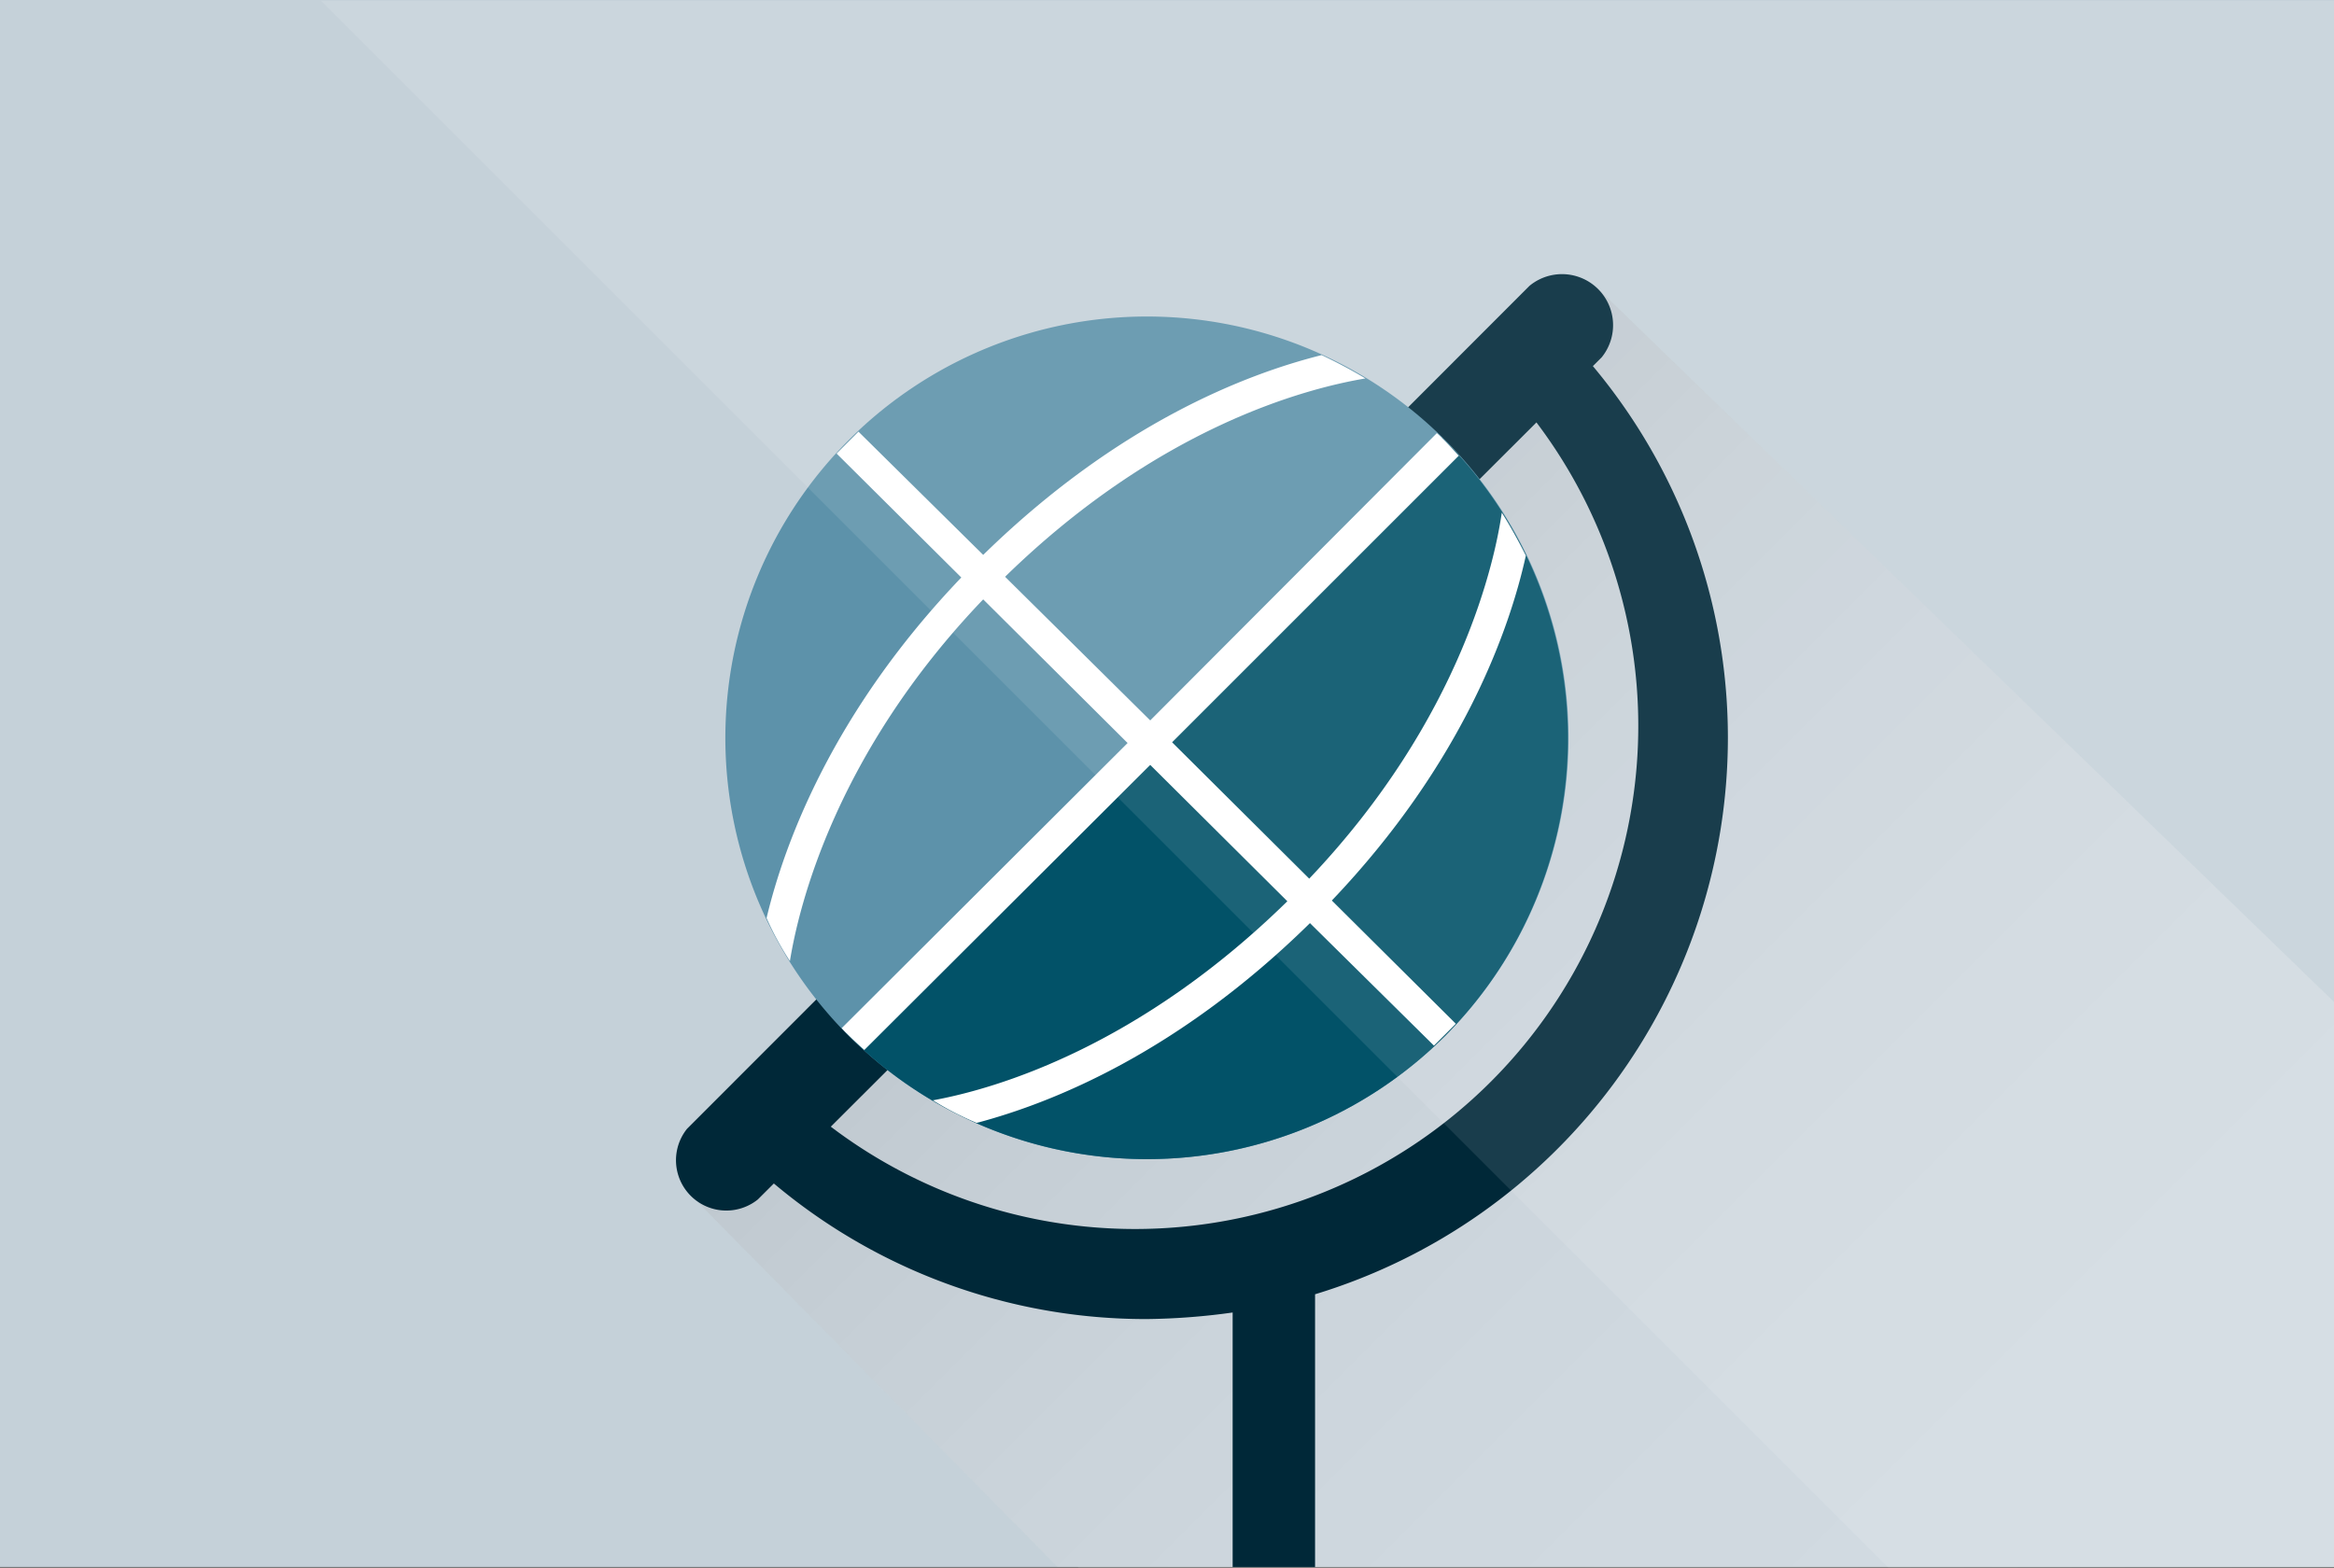 <svg xmlns="http://www.w3.org/2000/svg" xmlns:xlink="http://www.w3.org/1999/xlink" width="320" height="215" viewBox="0 0 320 215"><rect x="0" y="0" width="320" height="215" fill="#333333" stroke="none"/><defs><clipPath id="bdb7cc78-e180-498e-8bb4-46061c899734"><rect y="-0.1" width="320" height="215.14" style="fill: none"></rect></clipPath><clipPath id="f04b5baa-957d-417e-b447-4491c53716ce"><rect x="86.7" y="32.5" width="242.3" height="183.61" style="fill: none"></rect></clipPath><clipPath id="a71602c3-542d-46be-bd93-a305456e36f2"><polygon points="95.7 162.7 148 215.1 320 214.9 320 137.1 220.7 39.5 173.2 98.6 119.4 137.7 95.7 162.7" style="fill: none"></polygon></clipPath><linearGradient id="ff244b4a-fac7-4989-8efb-c64c7d1e0ebe" data-name="Unbenannter Verlauf 2" x1="1" y1="215.02" x2="2" y2="215.02" gradientTransform="matrix(0, 280.95, 280.95, 0, -60200.57, -297.28)" gradientUnits="userSpaceOnUse"><stop offset="0" stop-color="#585857"></stop><stop offset="0.1" stop-color="#787878"></stop><stop offset="0.24" stop-color="#a1a1a1"></stop><stop offset="0.38" stop-color="#c3c3c3"></stop><stop offset="0.53" stop-color="#ddd"></stop><stop offset="0.68" stop-color="#f0f0f0"></stop><stop offset="0.83" stop-color="#fbfbfb"></stop><stop offset="1" stop-color="#fff"></stop></linearGradient><clipPath id="ed178cc0-6339-4876-b337-d3b0ed98d1b9"><rect x="86.7" y="32.5" width="242.3" height="183.46" style="fill: none"></rect></clipPath><clipPath id="ea9f99ce-a799-4e26-a2c0-432711b8348b"><polygon points="95.7 164.9 145 214.9 320 214.9 320 137.4 219 39.5 146 111.9 111 148.9 95.7 164.9" style="fill: none"></polygon></clipPath><linearGradient id="b2aea31d-67c6-4d10-b270-000d22646430" x1="1" y1="215.14" x2="2" y2="215.14" gradientTransform="matrix(0, 224.76, 224.76, 0, -48146.29, -210.7)" xlink:href="#ff244b4a-fac7-4989-8efb-c64c7d1e0ebe"></linearGradient><clipPath id="a24a29b9-0166-44a3-8150-b6625d88432f"><rect x="35" y="-6.9" width="294" height="223" style="fill: none"></rect></clipPath></defs><g style="isolation: isolate"><g id="b7531a36-1ae3-44d7-b914-1f836d63aadb" data-name="Ebene 1"><g style="clip-path: url(#bdb7cc78-e180-498e-8bb4-46061c899734)"><g style="clip-path: url(#bdb7cc78-e180-498e-8bb4-46061c899734)"><g style="mix-blend-mode: multiply;opacity: 0.2"><g style="clip-path: url(#f04b5baa-957d-417e-b447-4491c53716ce)"><g style="clip-path: url(#a71602c3-542d-46be-bd93-a305456e36f2)"><rect x="66.4" y="-14.1" width="282.8" height="282.8" transform="translate(-29.1 184.2) rotate(-45)" style="fill: url(#ff244b4a-fac7-4989-8efb-c64c7d1e0ebe)"></rect></g></g></g></g><rect y="-0.1" width="320" height="215" style="fill: #c5d1d9"></rect><g style="clip-path: url(#bdb7cc78-e180-498e-8bb4-46061c899734)"><g style="mix-blend-mode: multiply;opacity: 0.2"><g style="clip-path: url(#ed178cc0-6339-4876-b337-d3b0ed98d1b9)"><g style="clip-path: url(#ea9f99ce-a799-4e26-a2c0-432711b8348b)"><rect x="66.5" y="-14.1" width="282.7" height="282.67" transform="translate(-29.1 184.2) rotate(-45)" style="fill: url(#b2aea31d-67c6-4d10-b270-000d22646430)"></rect></g></g></g><path d="M236.9,101.2a79.4,79.4,0,0,0-22.2-55.1L207,53.5a69,69,0,0,1-99.3,95.7l-7.7,7.4a79.2,79.2,0,0,0,57.2,24.3A91,91,0,0,0,169,180v34.9h11.3V177.5a79.8,79.8,0,0,0,56.6-76.3" style="fill: #002838"></path><path d="M219.6,49h0a7,7,0,0,0-9.9-9.8L94.2,154.8a6.9,6.9,0,0,0,9.7,9.7Z" style="fill: #002838"></path><path d="M198.1,142.1a57.8,57.8,0,1,0-81.7,0,57.9,57.9,0,0,0,81.7,0" style="fill: #5d92aa"></path><path d="M198.1,142.1a57.9,57.9,0,0,0,0-81.7l-.4-.4L116,141.7l.4.4a57.9,57.9,0,0,0,81.7,0" style="fill: #025268"></path><path d="M181.2,48.7c-10.4,2.6-28,9.4-46.4,27.4L117.7,59.2l-3,3,17.1,17c-17.7,18.5-24.3,36.6-26.7,46.7a41.9,41.9,0,0,0,3.2,5.9c1.2-7.4,6.2-28.4,26.5-49.6l19.8,19.7L115.4,141c1,1.1,2.1,2.1,3.1,3l39.2-39.1,18.8,18.7c-20.3,19.9-39.8,25.7-48.6,27.3a42.5,42.5,0,0,0,6,3.1c10.6-2.8,27.8-9.8,45.7-27.4l17,16.8,3-3-17-16.9c18-18.9,24.4-37.3,26.6-47.3-1-2-2.1-4-3.3-5.9-.9,6.3-5.4,28.1-26.4,50.2l-18.8-18.7L200,62.5c-.9-1-1.9-2.1-3-3.1L157.7,98.8,137.8,79.1c21-20.5,41.1-25.8,49.4-27.2-2-1.2-3.9-2.2-6-3.2" style="fill: #fff"></path><g style="opacity: 0.1"><g style="clip-path: url(#a24a29b9-0166-44a3-8150-b6625d88432f)"><polygon points="44 0.1 259 215.1 320 215.1 320 0.1 44 0.1" style="fill: #fff"></polygon></g></g></g></g></g></g></svg>